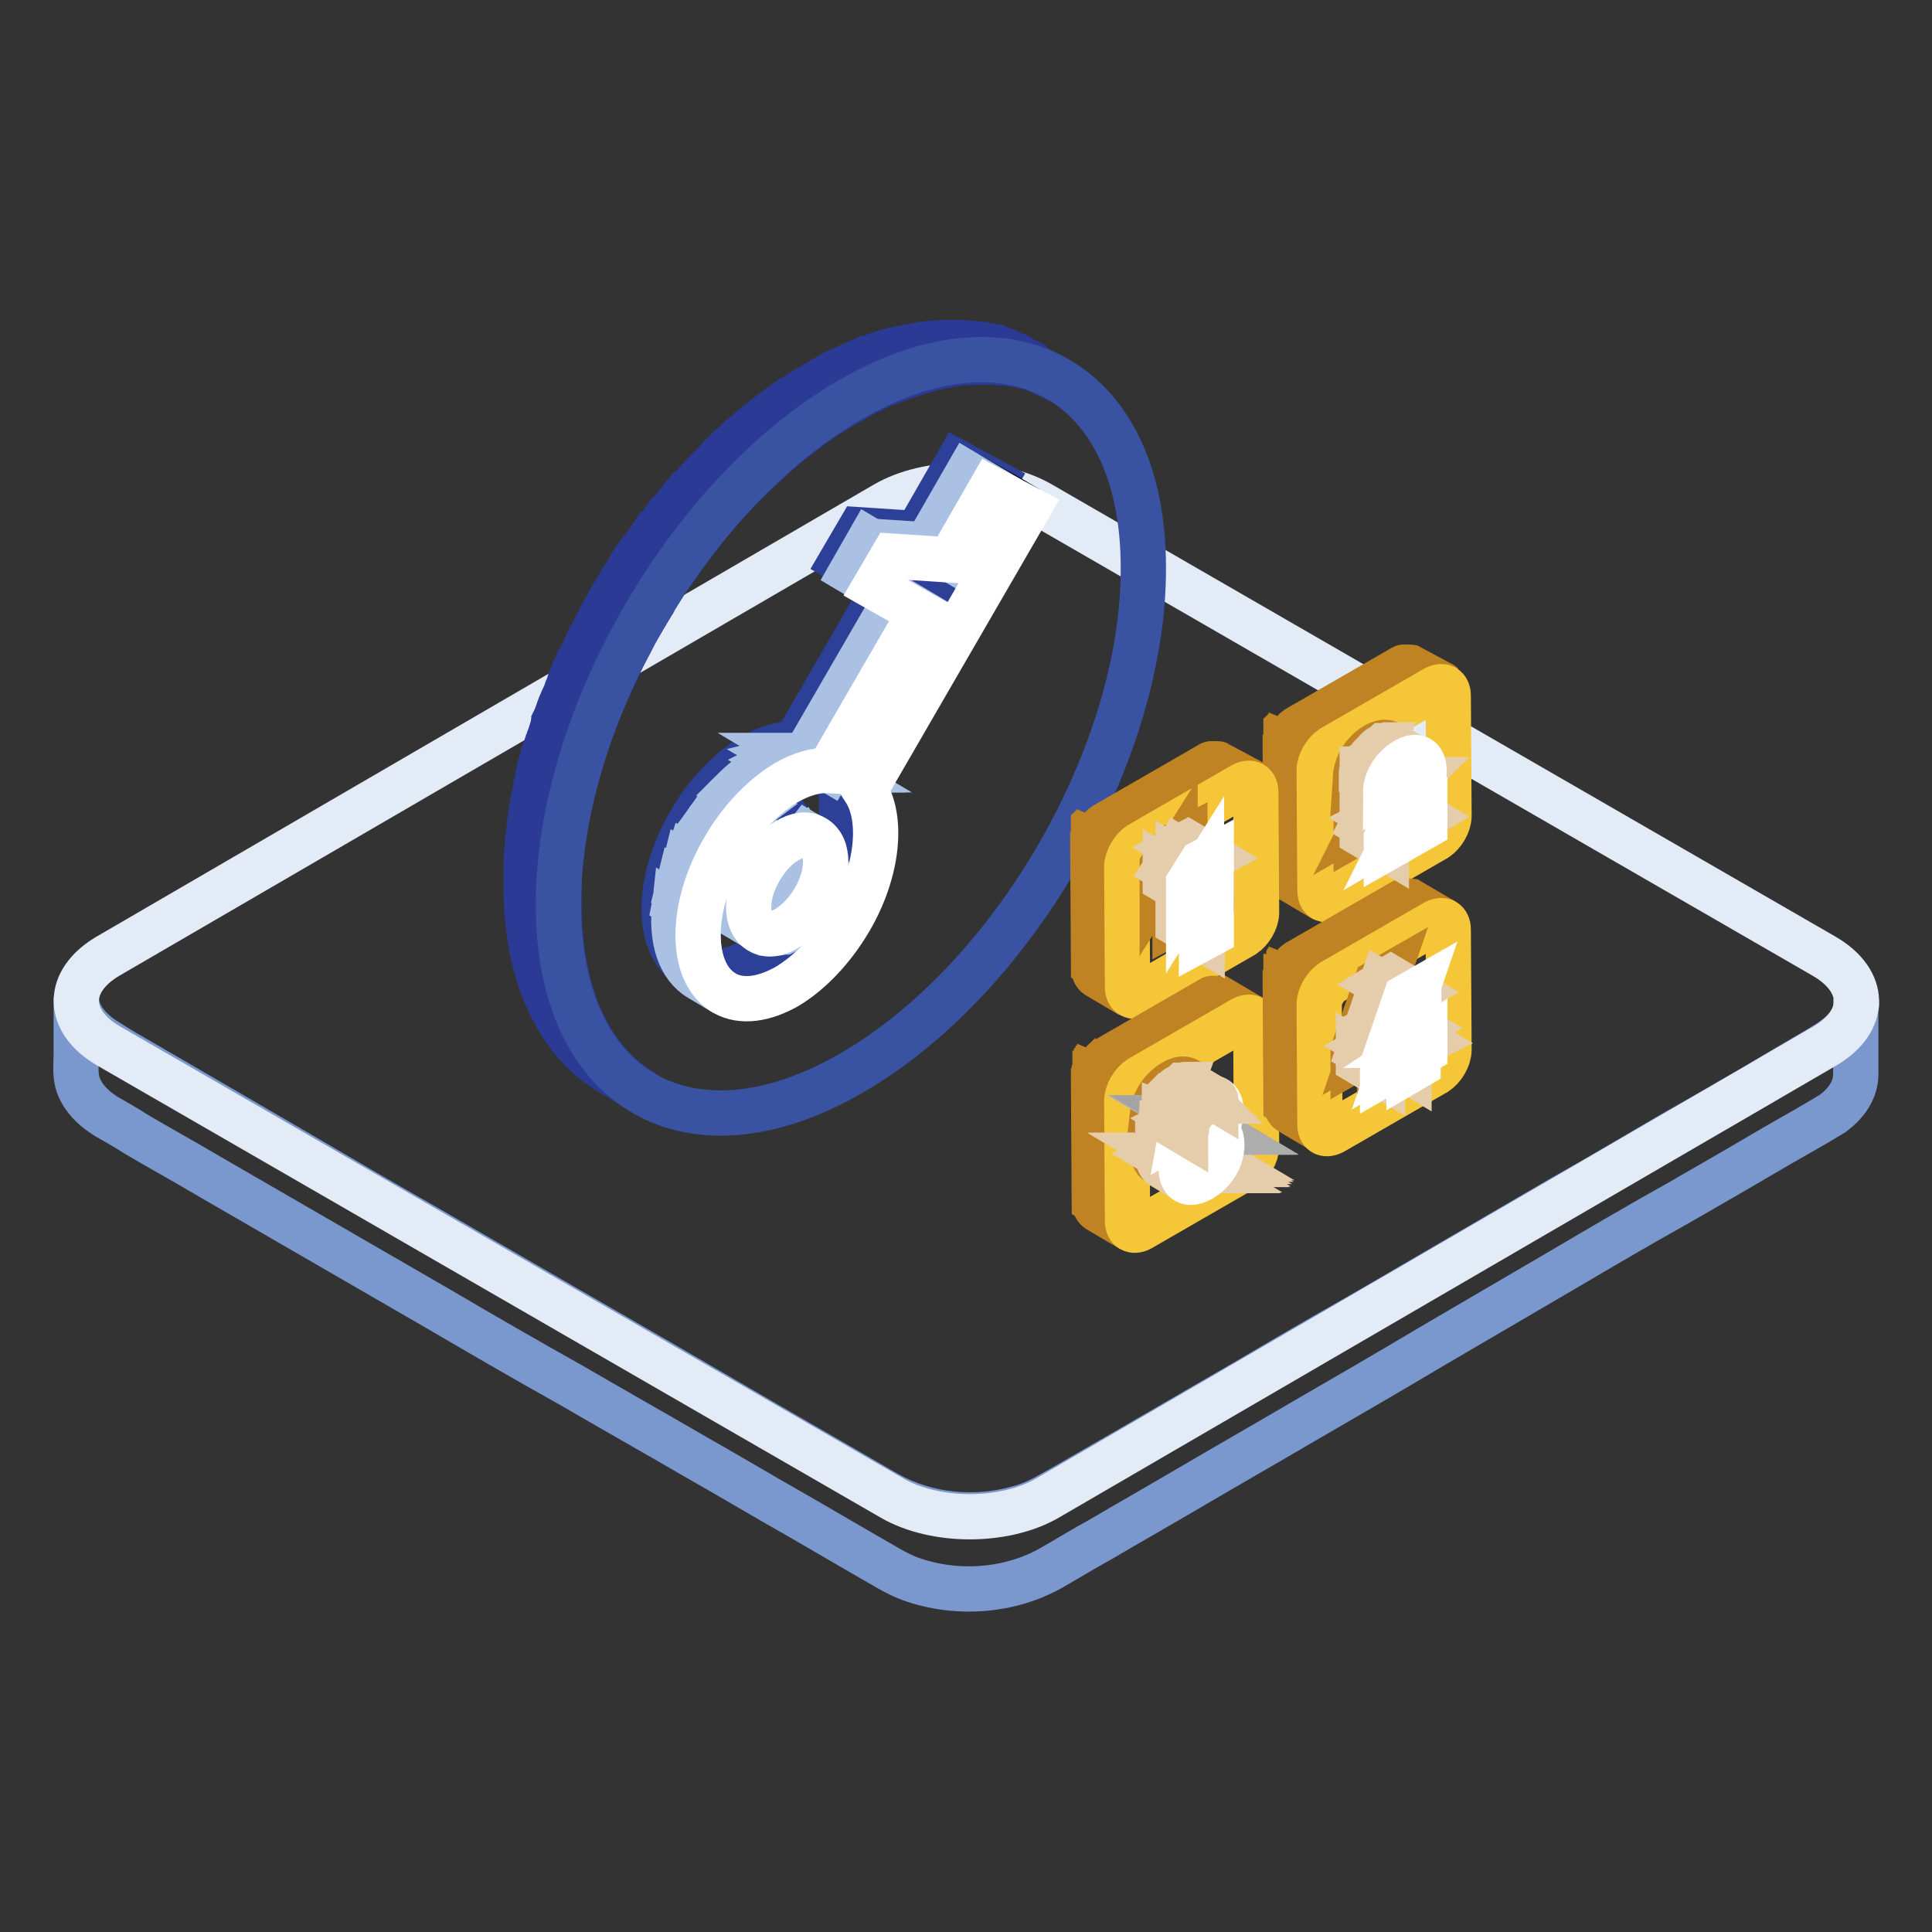 <?xml version="1.0" encoding="utf-8"?>
<!-- Svg Vector Icons : http://www.onlinewebfonts.com/icon -->
<!DOCTYPE svg PUBLIC "-//W3C//DTD SVG 1.1//EN" "http://www.w3.org/Graphics/SVG/1.1/DTD/svg11.dtd">
<svg version="1.1" xmlns="http://www.w3.org/2000/svg" xmlns:xlink="http://www.w3.org/1999/xlink" x="0px" y="0px" viewBox="0 0 256 256" enable-background="new 0 0 256 256" xml:space="preserve">
<rect x="0" y="0" width="256" height="256" fill="#333333" stroke="none"/>
<g> <path stroke-width="6" fill-opacity="0" stroke="#7a98ce"  d="M246,133.1c-0.3,3.3-3.4,4.9-5.9,6.4c-2.4,1.4-4.8,2.8-7.1,4.2c-3.8,2.2-7.6,4.4-11.5,6.6 c-4.8,2.8-9.5,5.6-14.3,8.3c-5.3,3.1-10.5,6.1-15.8,9.2c-5.3,3.1-10.6,6.2-15.9,9.2c-4.9,2.8-9.7,5.7-14.6,8.5 c-4,2.3-7.9,4.6-11.9,6.9c-2.6,1.5-5.2,3-7.8,4.5c-2,1.1-3.8,2.3-6.1,2.9c-5.8,1.7-12.3,1.1-17.6-1.9c-1.9-1.1-3.8-2.2-5.7-3.3 c-3.5-2-6.9-4-10.4-6c-4.5-2.6-9.1-5.3-13.6-7.9c-5.2-3-10.4-6-15.6-9c-5.4-3.1-10.7-6.2-16.1-9.3c-5.1-2.9-10.1-5.8-15.2-8.8 l-12.9-7.5c-3.1-1.8-6.2-3.6-9.3-5.4c-1.4-0.8-2.8-1.6-4.2-2.5c-2.2-1.3-4.4-3.3-4.4-6.1c0,2.5,0,5,0,7.6c0,0.9-0.1,1.8,0,2.8 c0.2,2.4,2.1,4.3,4.1,5.5c1.2,0.7,2.5,1.4,3.7,2.2c3.2,1.9,6.5,3.7,9.7,5.6c4.7,2.7,9.3,5.4,14,8.1c5.5,3.2,11.1,6.4,16.6,9.6 c5.8,3.4,11.5,6.7,17.4,10c5.5,3.2,11,6.3,16.5,9.5c4.6,2.6,9.1,5.3,13.7,7.9c3.1,1.8,6.2,3.6,9.3,5.4c1.8,1,3.6,2.2,5.5,2.9 c6.1,2.2,13.2,1.7,18.8-1.5c2.1-1.2,4.2-2.5,6.4-3.7c3.9-2.3,7.8-4.5,11.7-6.8c5.1-3,10.2-5.9,15.3-8.9c5.7-3.3,11.4-6.6,17.1-10 l17.1-10c5.1-3,10.2-6,15.4-8.9c4-2.3,8-4.6,11.9-6.9c2.2-1.3,4.4-2.5,6.6-3.8c0.7-0.4,1.3-0.8,2-1.2c1.7-1.3,3-3,3-5.2 c0-1.1,0-2.2,0-3.3c0-2.2,0-4.4,0-6.6C246,132.8,246,133,246,133.1C246,133.2,246,133.1,246,133.1L246,133.1z"/> <path stroke-width="6" fill-opacity="0" stroke="#e3ebf7"  d="M241.7,126.7c5.7,3.3,5.7,8.6,0.1,11.9l-103,59.9c-5.7,3.3-14.9,3.3-20.6,0L14.4,138.6 c-5.7-3.3-5.7-8.6-0.1-11.9l103-59.9c5.7-3.3,14.9-3.3,20.6,0L241.7,126.7z"/> <path stroke-width="6" fill-opacity="0" stroke="#2b3b95"  d="M74,117.2c0-0.5,0.1-1,0.1-1.5c0-0.3,0-0.5,0.1-0.8c0-0.5,0.1-1,0.1-1.5l0.1-0.7c0-0.4,0.1-0.7,0.1-1 c0.1-0.5,0.1-1,0.2-1.6c0.1-0.4,0.1-0.7,0.2-1c0.1-0.5,0.2-1,0.3-1.5c0.1-0.4,0.2-0.8,0.3-1.2c0.1-0.3,0.1-0.7,0.2-1 c0.1-0.4,0.2-0.9,0.3-1.3l0.3-1l0.4-1.6c0.1-0.2,0.1-0.4,0.2-0.6c0.2-0.7,0.4-1.5,0.7-2.2c0-0.1,0.1-0.2,0.1-0.4 c0.2-0.6,0.4-1.2,0.7-1.8c0.1-0.2,0.2-0.4,0.3-0.7c0.2-0.5,0.4-1.1,0.6-1.6c0.1-0.2,0.1-0.4,0.2-0.5c0.3-0.7,0.6-1.4,0.9-2.1 c0.1-0.1,0.1-0.3,0.2-0.4c0.3-0.6,0.5-1.2,0.8-1.8c0.1-0.2,0.2-0.4,0.3-0.6c0.3-0.7,0.6-1.3,0.9-1.9l0.1-0.2l1.1-2.1 c0.1-0.2,0.2-0.4,0.3-0.6l0.9-1.6c0.1-0.1,0.2-0.3,0.3-0.5c0.4-0.7,0.8-1.3,1.2-2c0.1-0.1,0.2-0.3,0.2-0.4c0.3-0.5,0.7-1.1,1-1.6 c0.1-0.2,0.3-0.4,0.4-0.7l1-1.4c0.1-0.2,0.2-0.4,0.4-0.5l1.3-1.9c0,0,0-0.1,0.1-0.1c0.5-0.6,1-1.3,1.4-1.9c0.2-0.3,0.5-0.6,0.7-0.9 c0.3-0.4,0.6-0.7,0.9-1.1c0.2-0.3,0.5-0.6,0.7-0.9c0.3-0.3,0.6-0.7,0.9-1c0.6-0.7,1.2-1.3,1.8-2c0,0,0.1-0.1,0.1-0.1 c0.7-0.7,1.3-1.4,2-2c0.4-0.4,0.9-0.8,1.3-1.3c0.1-0.1,0.2-0.2,0.4-0.3c0.6-0.5,1.1-1,1.7-1.6c0.1-0.1,0.3-0.3,0.5-0.4 c0.4-0.4,0.8-0.7,1.3-1.1c0.2-0.2,0.4-0.4,0.7-0.5c0.4-0.3,0.7-0.6,1.1-0.9c0.2-0.2,0.4-0.4,0.7-0.5c0.4-0.3,0.7-0.6,1.1-0.8 c0.2-0.1,0.4-0.3,0.7-0.5c0.4-0.3,0.8-0.6,1.3-0.8c0.2-0.1,0.4-0.3,0.6-0.4c0.6-0.4,1.2-0.8,1.9-1.1c0.4-0.2,0.8-0.5,1.2-0.7 l0.4-0.2c0.3-0.2,0.6-0.3,0.9-0.5c0.1-0.1,0.2-0.1,0.3-0.1c0.4-0.2,0.8-0.4,1.2-0.6c0.1,0,0.1-0.1,0.2-0.1c0.3-0.1,0.7-0.3,1-0.4 c0.1-0.1,0.3-0.1,0.4-0.1c0.2-0.1,0.5-0.2,0.7-0.3c0.1-0.1,0.3-0.1,0.4-0.1c0.3-0.1,0.5-0.2,0.8-0.3c0.1,0,0.2-0.1,0.3-0.1 c0.4-0.1,0.7-0.2,1-0.3c0.1,0,0.1,0,0.2-0.1c0.3-0.1,0.6-0.2,0.8-0.2c0.1,0,0.1,0,0.2-0.1c0.5-0.1,1-0.3,1.6-0.4c0,0,0.1,0,0.1,0 c0.5-0.1,1.1-0.2,1.6-0.3h0c0.4-0.1,0.9-0.1,1.3-0.2c0.1,0,0.2,0,0.3,0l1.3-0.1h0.2c0.3,0,0.7,0,1,0h0.2c0.4,0,0.7,0,1.1,0 c0.1,0,0.2,0,0.3,0c0.3,0,0.6,0.1,0.9,0.1c0.1,0,0.1,0,0.2,0c0.3,0,0.7,0.1,1,0.1c0.1,0,0.2,0,0.2,0c0.3,0.1,0.5,0.1,0.8,0.1 c0.1,0,0.2,0,0.3,0.1c0.3,0.1,0.6,0.1,1,0.2c0,0,0.1,0,0.1,0c0.3,0.1,0.6,0.2,0.8,0.3l0.3,0.1c0.2,0.1,0.5,0.2,0.7,0.3 c0.1,0,0.1,0,0.2,0.1c0.3,0.1,0.6,0.3,0.9,0.4c0.1,0,0.2,0.1,0.2,0.1c0.2,0.1,0.4,0.2,0.7,0.4c0.1,0.1,0.2,0.1,0.4,0.2l-4.4-2.6 c-0.1,0-0.1-0.1-0.2-0.1c-0.1,0-0.1-0.1-0.1-0.1c-0.2-0.1-0.4-0.2-0.7-0.4c-0.1,0-0.2-0.1-0.2-0.1c-0.3-0.1-0.6-0.3-0.9-0.4 c0,0,0,0,0,0c0,0-0.1,0-0.1-0.1c-0.2-0.1-0.5-0.2-0.7-0.3l-0.3-0.1c-0.3-0.1-0.6-0.2-0.8-0.3c0,0,0,0-0.1,0c-0.3-0.1-0.6-0.2-1-0.2 c-0.1,0-0.2,0-0.3-0.1c-0.3-0.1-0.5-0.1-0.8-0.1c-0.1,0-0.1,0-0.1,0h-0.1c-0.3-0.1-0.7-0.1-1-0.1c-0.1,0-0.1,0-0.2,0 c-0.3,0-0.6-0.1-0.9-0.1h-0.2c-0.4,0-0.7,0-1.1,0h-0.2c-0.3,0-0.7,0-1,0h-0.2l-1.3,0.1c-0.1,0-0.2,0-0.3,0 c-0.4,0.1-0.9,0.1-1.3,0.2h0c-0.5,0.1-1,0.2-1.6,0.3c0,0-0.1,0-0.1,0c-0.5,0.1-1,0.2-1.6,0.4c0,0-0.1,0-0.1,0s-0.1,0-0.1,0 c-0.3,0.1-0.6,0.1-0.9,0.2c-0.1,0-0.1,0-0.2,0.1c-0.4,0.1-0.7,0.2-1,0.3c-0.1,0-0.2,0.1-0.3,0.1c-0.3,0.1-0.5,0.2-0.8,0.3 c-0.1,0.1-0.3,0.1-0.4,0.1c-0.2,0.1-0.5,0.2-0.7,0.3c-0.1,0-0.1,0.1-0.2,0.1c-0.1,0-0.1,0.1-0.2,0.1c-0.3,0.1-0.7,0.3-1,0.4 c-0.1,0-0.1,0.1-0.2,0.1c-0.4,0.2-0.8,0.4-1.2,0.6c-0.1,0.1-0.2,0.1-0.3,0.1c-0.3,0.1-0.6,0.3-0.9,0.5l-0.4,0.2 c-0.4,0.2-0.8,0.4-1.2,0.7c-0.6,0.4-1.3,0.7-1.9,1.1c-0.2,0.1-0.4,0.3-0.6,0.4c-0.4,0.3-0.8,0.5-1.3,0.8c-0.2,0.1-0.4,0.3-0.7,0.5 c-0.4,0.3-0.8,0.5-1.1,0.8c-0.2,0.2-0.5,0.4-0.7,0.5c-0.4,0.3-0.8,0.6-1.1,0.9c-0.2,0.2-0.4,0.3-0.7,0.5c-0.4,0.4-0.9,0.7-1.3,1.1 c-0.1,0.1-0.3,0.3-0.5,0.4c-0.6,0.5-1.1,1-1.7,1.6c-0.1,0.1-0.2,0.2-0.4,0.3c-0.4,0.4-0.7,0.7-1.1,1.1c-0.1,0.1-0.1,0.1-0.1,0.2 c-0.7,0.7-1.3,1.3-2,2c0,0-0.1,0.1-0.1,0.1c-0.6,0.7-1.2,1.3-1.8,2L91.2,65c-0.2,0.3-0.4,0.5-0.7,0.8c-0.2,0.3-0.5,0.6-0.7,0.9 c-0.3,0.4-0.6,0.7-0.9,1.1c-0.2,0.3-0.5,0.6-0.7,0.9c0,0.1-0.1,0.1-0.1,0.1c-0.4,0.6-0.9,1.2-1.3,1.7c0,0,0,0.1-0.1,0.1 c-0.4,0.6-0.8,1.1-1.2,1.7c-0.1,0.1-0.1,0.1-0.1,0.2L84.9,73l-1,1.4c-0.1,0.2-0.3,0.4-0.4,0.7c-0.1,0.2-0.2,0.3-0.3,0.5 c-0.2,0.4-0.4,0.7-0.7,1.1c-0.1,0.1-0.2,0.3-0.2,0.4l-1.1,1.8c0,0.1-0.1,0.1-0.1,0.2c-0.1,0.1-0.2,0.3-0.3,0.5l-0.9,1.6 c-0.1,0.2-0.2,0.4-0.3,0.6c-0.1,0.1-0.1,0.2-0.2,0.4c-0.3,0.6-0.6,1.1-0.9,1.7l-0.1,0.2l-0.7,1.4c-0.1,0.1-0.1,0.3-0.2,0.5 c-0.1,0.2-0.2,0.4-0.3,0.6c-0.3,0.6-0.5,1.2-0.8,1.8c-0.1,0.1-0.1,0.3-0.2,0.4c0,0.1,0,0.1-0.1,0.1c-0.3,0.7-0.6,1.3-0.8,2 c-0.1,0.2-0.1,0.4-0.2,0.5c-0.1,0.3-0.2,0.6-0.4,1c-0.1,0.2-0.2,0.4-0.3,0.7c-0.1,0.2-0.2,0.4-0.3,0.7c-0.2,0.6-0.4,1.2-0.7,1.8 c0,0.1-0.1,0.2-0.1,0.4c0,0,0,0.1,0,0.1c-0.2,0.7-0.4,1.4-0.7,2.1c-0.1,0.2-0.1,0.4-0.2,0.6c-0.1,0.4-0.2,0.8-0.4,1.2 c0,0.1-0.1,0.3-0.1,0.4l-0.3,1c-0.1,0.4-0.2,0.9-0.3,1.3c-0.1,0.3-0.1,0.7-0.2,1c-0.1,0.2-0.1,0.5-0.1,0.7c0,0.2-0.1,0.3-0.1,0.5 c-0.1,0.5-0.2,1-0.3,1.5c-0.1,0.4-0.1,0.7-0.2,1c-0.1,0.5-0.1,1-0.2,1.6c0,0.2-0.1,0.5-0.1,0.7c0,0.1,0,0.2,0,0.3l-0.1,0.7 c-0.1,0.5-0.1,1-0.1,1.5c0,0.3,0,0.5-0.1,0.8c0,0.5-0.1,1-0.1,1.5c0,0.2,0,0.4,0,0.7c0,0.7,0,1.4,0,2.1c0,9.2,2.5,16.3,6.6,21 c1.4,1.6,3,2.9,4.7,3.9l4.4,2.6c-7-4-11.3-12.7-11.3-24.9c0-0.7,0-1.4,0-2.1C74,117.6,74,117.4,74,117.2L74,117.2z"/> <path stroke-width="6" fill-opacity="0" stroke="#3952a2"  d="M112.6,53c21.4-12.4,38.9-2.5,38.9,22.2c0.1,24.6-17.2,54.6-38.7,67C91.5,154.5,74,144.6,74,120 C73.9,95.4,91.2,65.4,112.6,53z"/> <path stroke-width="6" fill-opacity="0" stroke="#2c4098"  d="M131.7,63.9l-21.6,37.3c2.4,3.7,1.8,10.7-2,17.2c-2.3,3.9-5.3,7-8.3,8.8c-3,1.7-6,2.2-8.3,0.9 c-4.6-2.6-4.7-11.2-0.1-19.1c2.3-4,5.3-7,8.3-8.8c1.9-1.1,3.9-1.7,5.6-1.6l12.1-20.9l-5.9-3.4l2.4-4.1l7.6,0.5l5.4-9.4L131.7,63.9 L131.7,63.9z M103.4,115.7c2-3.4,2-7.1,0-8.2c-1-0.6-2.3-0.4-3.6,0.4c-1.3,0.7-2.6,2.1-3.6,3.8c-2,3.4-2,7.1,0,8.2 c1,0.6,2.3,0.4,3.6-0.4C101.1,118.7,102.4,117.4,103.4,115.7"/> <path stroke-width="6" fill-opacity="0" stroke="#aac1e4"  d="M109.4,114.4V114v-0.2c0-0.1,0-0.3-0.1-0.5v-0.1c0-0.2-0.1-0.4-0.1-0.5c0-0.1,0-0.1-0.1-0.1 c0-0.1-0.1-0.2-0.1-0.4c0-0.1-0.1-0.1-0.1-0.1l-0.2-0.3c0-0.1-0.1-0.1-0.1-0.1c-0.1-0.1-0.1-0.2-0.2-0.2l-0.1-0.1 c-0.1-0.1-0.2-0.2-0.4-0.3l-3.2-1.9c0.1,0.1,0.3,0.2,0.4,0.3l0.1,0.1c0.1,0.1,0.1,0.1,0.2,0.2c0,0.1,0.1,0.1,0.1,0.1l0.2,0.3 c0,0.1,0.1,0.1,0.1,0.1c0.1,0.1,0.1,0.2,0.1,0.4c0,0.1,0,0.1,0.1,0.1c0.1,0.2,0.1,0.4,0.1,0.5v0.1c0,0.1,0.1,0.3,0.1,0.5v0.9 c0,0.1,0,0.3,0,0.4c0,0.1,0,0.1,0,0.2c0,0.1-0.1,0.3-0.1,0.5c0,0.1,0,0.1,0,0.2c0,0.1,0,0.1-0.1,0.2l-0.1,0.4c0,0.1,0,0.1-0.1,0.2 c0,0.1-0.1,0.3-0.1,0.4c0,0.1,0,0.1-0.1,0.2c-0.1,0.2-0.1,0.3-0.2,0.5c0,0,0,0.1,0,0.1c-0.1,0.2-0.2,0.4-0.3,0.6 c0,0.1-0.1,0.1-0.1,0.1c-0.1,0.2-0.2,0.4-0.3,0.6c-0.1,0.2-0.2,0.4-0.4,0.6c0,0.1-0.1,0.1-0.1,0.1c-0.1,0.1-0.2,0.3-0.3,0.4 c0,0.1-0.1,0.1-0.1,0.2c-0.1,0.1-0.1,0.2-0.2,0.3c-0.1,0.1-0.1,0.1-0.2,0.2l-0.2,0.2c-0.1,0.1-0.2,0.2-0.3,0.4l-0.2,0.2l-0.2,0.2 c-0.1,0.1-0.2,0.1-0.3,0.2c-0.1,0.1-0.1,0.1-0.2,0.1c-0.1,0.1-0.2,0.1-0.3,0.2c-0.1,0-0.1,0.1-0.1,0.1c-0.1,0.1-0.3,0.2-0.4,0.3 c-0.2,0.1-0.4,0.2-0.6,0.3c-0.1,0-0.1,0.1-0.2,0.1c-0.1,0.1-0.2,0.1-0.4,0.1c-0.1,0-0.1,0-0.2,0.1c-0.1,0-0.1,0-0.2,0 c-0.1,0-0.2,0-0.2,0c-0.1,0-0.1,0-0.1,0h-0.4c-0.1,0-0.3,0-0.4,0h0c-0.1,0-0.2-0.1-0.3-0.1c0,0-0.1,0-0.1,0c-0.1,0-0.2-0.1-0.4-0.1 l3.2,1.9c0.1,0.1,0.2,0.1,0.3,0.1c0,0,0.1,0,0.1,0s0.1,0,0.1,0c0,0,0.1,0,0.1,0c0.1,0,0.1,0,0.2,0.1h0c0.1,0,0.2,0,0.3,0h0.5 c0.1,0,0.1,0,0.1,0h0.1c0.1,0,0.1,0,0.2,0c0.1,0,0.1,0,0.2,0h0.1c0,0,0.1,0,0.1,0c0.1,0,0.2-0.1,0.4-0.1c0,0,0.1,0,0.1,0 c0,0,0.1,0,0.1,0c0.2-0.1,0.4-0.2,0.6-0.3c0.1-0.1,0.3-0.2,0.4-0.3c0.1,0,0.1-0.1,0.1-0.1c0.1-0.1,0.2-0.1,0.3-0.2 c0.1-0.1,0.1-0.1,0.2-0.1c0.1-0.1,0.2-0.1,0.3-0.2l0.2-0.2l0.1-0.1l0.1-0.1c0.1-0.1,0.2-0.2,0.3-0.4l0.1-0.1l0.1-0.1 c0.1-0.1,0.1-0.1,0.2-0.2c0.1-0.1,0.1-0.1,0.2-0.2c0,0,0.1-0.1,0.1-0.1c0-0.1,0.1-0.1,0.1-0.2c0-0.1,0.1-0.1,0.1-0.2 c0.1-0.1,0.1-0.1,0.1-0.2c0-0.1,0.1-0.1,0.1-0.1c0,0,0-0.1,0.1-0.1c0.1-0.1,0.2-0.3,0.3-0.4c0,0,0,0,0-0.1c0.1-0.1,0.1-0.2,0.2-0.4 l0.1-0.2c0-0.1,0.1-0.1,0.1-0.1c0,0,0-0.1,0.1-0.1c0.1-0.1,0.1-0.3,0.2-0.4v0c0,0,0-0.1,0-0.1c0.1-0.1,0.1-0.2,0.1-0.4 c0-0.1,0-0.1,0.1-0.1c0-0.1,0-0.1,0.1-0.2c0-0.1,0-0.1,0.1-0.1l0.1-0.3c0-0.1,0-0.1,0.1-0.2c0,0,0-0.1,0-0.1c0-0.1,0.1-0.2,0.1-0.3 c0-0.1,0-0.1,0.1-0.2v0c0-0.1,0-0.1,0-0.1c0-0.1,0.1-0.3,0.1-0.5v-0.1v-0.1c0-0.1,0-0.3,0-0.4C109.4,114.6,109.4,114.5,109.4,114.4 z M109.9,102l-3.2-1.9l12.1-20.9l3.2,1.9L109.9,102z"/> <path stroke-width="6" fill-opacity="0" stroke="#040000"  d="M131.4,64.7l-3.2-1.9l4.8,2.7l3.2,1.9L131.4,64.7z"/> <path stroke-width="6" fill-opacity="0" stroke="#aac1e4"  d="M126,74.1l-3.2-1.9l5.4-9.4l3.2,1.9L126,74.1z"/> <path stroke-width="6" fill-opacity="0" stroke="#aac1e4"  d="M96,131.6l-3.2-1.9c-2.8-1.6-3.9-5.3-3.4-9.8l3.2,1.9C92.1,126.2,93.2,130,96,131.6 M92.6,121.7l-3.2-1.9 c0.1-0.5,0.1-1.1,0.3-1.6l3.2,1.9C92.8,120.6,92.7,121.2,92.6,121.7 M92.9,120.1l-3.2-1.9c0.1-0.4,0.2-0.9,0.3-1.3l3.2,1.9 C93.1,119.2,93,119.6,92.9,120.1 M93.3,118.7l-3.2-1.9c0.1-0.4,0.2-0.8,0.4-1.2l3.2,1.9C93.5,117.9,93.4,118.3,93.3,118.7"/> <path stroke-width="6" fill-opacity="0" stroke="#aac1e4"  d="M93.6,117.5l-3.2-1.9c0.1-0.4,0.3-0.7,0.4-1.1l3.2,1.9C93.9,116.8,93.7,117.1,93.6,117.5 M94,116.4 l-3.2-1.9c0.1-0.4,0.3-0.7,0.4-1l3.2,1.9C94.3,115.7,94.2,116,94,116.4 M94.5,115.4l-3.2-1.9c0.1-0.3,0.3-0.7,0.5-1l3.2,1.9 C94.8,114.7,94.6,115,94.5,115.4 M94.9,114.3l-3.2-1.9c0.1-0.3,0.3-0.7,0.5-1l3.2,1.9C95.3,113.6,95.1,114,94.9,114.3"/> <path stroke-width="6" fill-opacity="0" stroke="#aac1e4"  d="M95.4,113.3l-3.2-1.9c0.1-0.3,0.3-0.6,0.5-0.9c0,0,0-0.1,0.1-0.1l3.2,1.9c0,0,0,0.1-0.1,0.1 C95.8,112.7,95.6,113,95.4,113.3 M96,112.3l-3.2-1.9c0.2-0.4,0.4-0.7,0.6-1l3.2,1.9C96.4,111.6,96.2,111.9,96,112.3"/> <path stroke-width="6" fill-opacity="0" stroke="#aac1e4"  d="M96.6,111.3l-3.2-1.9c0.2-0.4,0.4-0.7,0.7-1l3.2,1.9C97.1,110.6,96.9,110.9,96.6,111.3"/> <path stroke-width="6" fill-opacity="0" stroke="#aac1e4"  d="M97.3,110.3l-3.2-1.9c0.3-0.4,0.5-0.7,0.8-1l3.2,1.9C97.8,109.5,97.6,109.9,97.3,110.3 M98.1,109.2 l-3.2-1.9c0.3-0.4,0.6-0.8,0.9-1.1l3.2,1.9C98.7,108.4,98.4,108.8,98.1,109.2 M99,108.1l-3.2-1.9c0.4-0.5,0.8-0.9,1.3-1.3l3.2,1.9 C99.9,107.1,99.5,107.6,99,108.1"/> <path stroke-width="6" fill-opacity="0" stroke="#aac1e4"  d="M100.3,106.7l-3.2-1.9c1.3-1.3,2.6-2.3,3.9-3.1c0.5-0.3,1.1-0.6,1.6-0.8l3.2,1.9c-0.5,0.2-1.1,0.5-1.6,0.8 C102.9,104.4,101.6,105.4,100.3,106.7 M105.9,102.8l-3.2-1.9c0.4-0.2,0.9-0.4,1.4-0.5l3.2,1.9C106.8,102.5,106.4,102.6,105.9,102.8 "/> <path stroke-width="6" fill-opacity="0" stroke="#aac1e4"  d="M107.3,102.3l-3.2-1.9c0.4-0.1,0.7-0.2,1-0.2l3.2,1.9C108,102.2,107.6,102.2,107.3,102.3 M108.3,102.1 l-3.2-1.9c0.3-0.1,0.6-0.1,0.9-0.1l3.2,1.9C108.9,102,108.6,102.1,108.3,102.1"/> <path stroke-width="6" fill-opacity="0" stroke="#aac1e4"  d="M109.2,102l-3.2-1.9h0.7l3.2,1.9H109.2"/> <path stroke-width="6" fill-opacity="0" stroke="#aac1e4"  d="M118.4,73.6l-3.2-1.9l7.6,0.5l3.2,1.9L118.4,73.6z"/> <path stroke-width="6" fill-opacity="0" stroke="#aac1e4"  d="M116,77.7l-3.2-1.9l2.4-4.2l3.2,1.9L116,77.7z"/> <path stroke-width="6" fill-opacity="0" stroke="#ffffff"  d="M136.2,67.4l-21.6,37.3c2.4,3.7,1.8,10.7-2,17.2c-2.3,3.9-5.3,7-8.3,8.8c-3,1.7-6,2.2-8.3,0.9 c-4.6-2.6-4.7-11.2-0.1-19.1c2.3-4,5.3-7,8.3-8.8c1.9-1.1,3.9-1.7,5.6-1.6l12.1-20.9l-6-3.4l2.4-4.1l7.6,0.5l5.4-9.4L136.2,67.4z  M107.9,119.2c2-3.4,2-7.1,0-8.2c-1-0.6-2.3-0.4-3.6,0.4c-1.3,0.7-2.6,2.1-3.6,3.8c-2,3.4-2,7.1,0,8.2c1,0.6,2.3,0.4,3.6-0.4 C105.6,122.2,106.9,120.9,107.9,119.2"/> <path stroke-width="6" fill-opacity="0" stroke="#c08323"  d="M174.8,118l-4.4-2.6c0,0.3,0.1,0.5,0.1,0.7c0.1,0.2,0.2,0.3,0.4,0.4l4.4,2.6C175,119,174.8,118.6,174.8,118 z M187,88.5C187,88.5,186.9,88.5,187,88.5c-0.1-0.1-0.1-0.1-0.2-0.1h-0.1h-0.2h0h-0.1c-0.1,0-0.1,0-0.1,0c0,0,0,0-0.1,0 c0,0,0,0-0.1,0c0,0-0.1,0-0.1,0c-0.1,0-0.1,0.1-0.2,0.1l-13.7,7.9c-0.1,0.1-0.2,0.1-0.3,0.2l-0.1,0.1c-0.1,0-0.1,0.1-0.1,0.1 l-0.1,0.1l-0.1,0.1l-0.1,0.1c-0.1,0.1-0.1,0.1-0.1,0.2c0,0,0,0.1-0.1,0.1l0,0c0,0,0,0,0,0.1c0,0.1-0.1,0.1-0.1,0.1 c0,0.1-0.1,0.1-0.1,0.1v0c0,0,0,0.1-0.1,0.1c0,0.1-0.1,0.1-0.1,0.1c0,0.1,0,0.1-0.1,0.1c0,0.1,0,0.1-0.1,0.1c0,0.1,0,0.1-0.1,0.1 c0,0,0,0.1,0,0.1v0c0,0,0,0,0,0.1c0,0.1,0,0.1-0.1,0.2c0,0,0,0.1,0,0.1v0.1c0,0.1,0,0.2,0,0.3l0.1,15.9l4.4,2.6l-0.1-15.9 c0-0.1,0-0.3,0-0.4v-0.1c0-0.1,0.1-0.2,0.1-0.4v0c0-0.1,0.1-0.3,0.1-0.4c0.1-0.1,0.1-0.3,0.2-0.4c0.1-0.1,0.1-0.2,0.2-0.4l0,0 c0.1-0.1,0.1-0.2,0.2-0.3l0.1-0.1l0.2-0.2l0.1-0.1c0.1-0.1,0.2-0.1,0.3-0.2l13.7-7.9c0.1-0.1,0.2-0.1,0.3-0.1c0,0,0,0,0.1,0 c0.1,0,0.2-0.1,0.3-0.1h0.3c0.1,0,0.2,0.1,0.2,0.1L187,88.5z"/> <path stroke-width="6" fill-opacity="0" stroke="#f5c738"  d="M190.2,91.2c1-0.5,1.7-0.1,1.7,1l0.1,15.9c0,1.1-0.8,2.4-1.7,3l-13.7,7.9c-1,0.5-1.7,0.1-1.7-1l-0.1-15.9 c0-1.1,0.8-2.4,1.7-3L190.2,91.2z"/> <path stroke-width="6" fill-opacity="0" stroke="#c08323"  d="M149.3,130.8l-4.4-2.6c0,0.5,0.2,0.9,0.5,1.1l4.4,2.6C149.5,131.7,149.3,131.4,149.3,130.8z M161.5,101.3 C161.5,101.3,161.5,101.3,161.5,101.3c-0.1-0.1-0.1-0.1-0.2-0.1h-0.1h-0.2h0h-0.1c-0.1,0-0.1,0-0.1,0c0,0,0,0-0.1,0c0,0,0,0-0.1,0 c0,0-0.1,0-0.1,0c-0.1,0-0.2,0.1-0.2,0.1l-13.7,7.9c-0.1,0.1-0.2,0.1-0.3,0.2l-0.1,0.1c-0.1,0-0.1,0.1-0.1,0.1l-0.1,0.1l-0.1,0.1 l-0.1,0.1c-0.1,0.1-0.1,0.1-0.1,0.2c0,0,0,0.1-0.1,0.1l0,0c0,0,0,0,0,0.1c0,0.1-0.1,0.1-0.1,0.1c0,0.1-0.1,0.1-0.1,0.1v0 c0,0,0,0.1-0.1,0.1c0,0.1-0.1,0.1-0.1,0.1c0,0.1,0,0.1-0.1,0.1c0,0.1,0,0.1-0.1,0.1c0,0.1,0,0.1-0.1,0.1c0,0,0,0.1,0,0.1v0 c0,0,0,0,0,0.1c0,0.1,0,0.1-0.1,0.2c0,0,0,0.1,0,0.1v0.1c0,0.1,0,0.2,0,0.3l0.1,15.9l4.4,2.6l-0.1-15.9c0-0.1,0-0.3,0-0.4v-0.1 c0-0.1,0.1-0.2,0.1-0.4v0c0-0.1,0.1-0.3,0.1-0.4c0.1-0.1,0.1-0.3,0.2-0.4c0.1-0.1,0.1-0.2,0.2-0.4l0,0c0.1-0.1,0.1-0.2,0.2-0.3 l0.1-0.1l0.2-0.2l0.1-0.1c0.1-0.1,0.2-0.1,0.3-0.2l13.7-7.9c0.1-0.1,0.2-0.1,0.3-0.1c0,0,0,0,0.1,0c0.1,0,0.2-0.1,0.3-0.1h0.3 c0.1,0,0.2,0.1,0.2,0.1L161.5,101.3z"/> <path stroke-width="6" fill-opacity="0" stroke="#f5c738"  d="M164.7,104c1-0.5,1.7-0.1,1.7,1l0.1,15.9c0,1.1-0.8,2.4-1.7,3l-13.7,7.9c-0.9,0.5-1.7,0.1-1.7-1l-0.1-15.9 c0-1.1,0.8-2.4,1.7-3L164.7,104z"/> <path stroke-width="6" fill-opacity="0" stroke="#c08323"  d="M166,134.9l-4.4-2.6c0,0-0.1,0-0.1,0c0,0-0.1,0-0.1,0h-0.1h-0.2h0h-0.1c-0.1,0-0.1,0-0.1,0c0,0,0,0-0.1,0 c0,0,0,0-0.1,0c0,0-0.1,0-0.1,0c-0.1,0-0.2,0.1-0.2,0.1l-13.7,7.9c-0.1,0.1-0.2,0.2-0.3,0.2l-0.1,0.1c-0.1,0-0.1,0.1-0.1,0.1 c0,0-0.1,0.1-0.1,0.1l-0.1,0.1l-0.1,0.1c-0.1,0.1-0.1,0.1-0.1,0.2c0,0,0,0.1-0.1,0.1l0,0c0,0,0,0,0,0.1c0,0.1-0.1,0.1-0.1,0.1 c0,0.1-0.1,0.1-0.1,0.1v0.1c0,0,0,0.1-0.1,0.1c0,0.1-0.1,0.1-0.1,0.1c0,0.1-0.1,0.1-0.1,0.2c0,0.1,0,0.1-0.1,0.1 c0,0.1,0,0.1-0.1,0.2c0,0,0,0.1,0,0.1v0c0,0,0,0,0,0.1c0,0.1,0,0.1-0.1,0.2c0,0,0,0.1,0,0.1v0.1c0,0.1,0,0.2,0,0.3l0.1,15.9l1.6,1 l-1.6-1c0,0.5,0.2,0.9,0.5,1.1l4.4,2.6c-0.3-0.2-0.5-0.6-0.5-1.1l-0.1-15.9c0-0.1,0-0.3,0-0.4v-0.1c0-0.1,0.1-0.2,0.1-0.4v0 c0-0.1,0.1-0.3,0.1-0.4c0.1-0.1,0.1-0.3,0.2-0.4v0c0.1-0.1,0.1-0.2,0.2-0.4l0,0c0.1-0.1,0.1-0.2,0.2-0.3l0.1-0.1l0.2-0.2l0.1-0.1 c0.1-0.1,0.2-0.1,0.3-0.2l13.7-7.9c0.1-0.1,0.2-0.1,0.3-0.1c0,0,0,0,0.1,0c0.1,0,0.2-0.1,0.3-0.1h0c0.1,0,0.2,0,0.3,0 C165.8,134.8,165.9,134.8,166,134.9L166,134.9z"/> <path stroke-width="6" fill-opacity="0" stroke="#f5c738"  d="M164.7,135c1-0.5,1.7-0.1,1.7,1l0.1,15.9c0,1.1-0.8,2.4-1.7,3l-13.7,7.9c-0.9,0.5-1.7,0.1-1.7-1l-0.1-15.9 c0-1.1,0.8-2.4,1.7-3L164.7,135z"/> <path stroke-width="6" fill-opacity="0" stroke="#c08323"  d="M187,119.5C187,119.5,186.9,119.5,187,119.5c-0.1-0.1-0.1-0.1-0.2-0.1h-0.1h-0.2h0h-0.1c-0.1,0-0.1,0-0.1,0 c0,0,0,0-0.1,0c0,0,0,0-0.1,0c0,0-0.1,0-0.1,0c-0.1,0-0.1,0.1-0.2,0.1l-13.7,7.9c-0.1,0.1-0.2,0.1-0.3,0.2l-0.1,0.1 c-0.1,0-0.1,0.1-0.1,0.1c0,0-0.1,0.1-0.1,0.1l-0.1,0.1l-0.1,0.1c-0.1,0.1-0.1,0.1-0.1,0.2c0,0,0,0.1-0.1,0.1l0,0c0,0,0,0,0,0.1 c0,0.1-0.1,0.1-0.1,0.1c0,0.1-0.1,0.1-0.1,0.1v0.1c0,0,0,0.1-0.1,0.1c0,0.1-0.1,0.1-0.1,0.2c0,0.1,0,0.1-0.1,0.1s0,0.1-0.1,0.1 c0,0.1,0,0.1-0.1,0.1c0,0,0,0.1,0,0.1v0c0,0,0,0,0,0.1c0,0.1,0,0.1-0.1,0.2c0,0,0,0.1,0,0.1v0.1c0,0.1,0,0.2,0,0.3l0.1,15.9l1.6,1 l-1.6-1c0,0.5,0.2,0.9,0.5,1.1l4.4,2.6c-0.3-0.2-0.5-0.6-0.5-1.1l-0.1-15.9c0-0.1,0-0.3,0-0.4v-0.1c0-0.1,0.1-0.2,0.1-0.4v0 c0-0.1,0.1-0.3,0.1-0.4s0.1-0.3,0.2-0.4v0c0.1-0.1,0.1-0.2,0.2-0.4l0,0c0.1-0.1,0.1-0.2,0.2-0.3l0.1-0.1l0.2-0.2l0.1-0.1 c0.1-0.1,0.2-0.1,0.3-0.2l13.7-7.9c0.1-0.1,0.2-0.1,0.3-0.1c0,0,0,0,0.1,0c0.1,0,0.2-0.1,0.3-0.1h0c0.1,0,0.2,0,0.3,0 c0.1,0,0.2,0.1,0.2,0.1L187,119.5L187,119.5z"/> <path stroke-width="6" fill-opacity="0" stroke="#f5c738"  d="M190.2,122.2c1-0.5,1.7-0.1,1.7,1l0.1,15.9c0,1.1-0.8,2.4-1.7,3l-13.7,7.9c-1,0.5-1.7,0.1-1.7-1l-0.1-15.9 c0-1.1,0.8-2.4,1.7-3L190.2,122.2z"/> <path stroke-width="6" fill-opacity="0" stroke="#c08323"  d="M157,111.3l0,10.1l-1.3,0.7l0-8.5l-1.7,2.7v-1.6l1.7-2.7L157,111.3z"/> <path stroke-width="6" fill-opacity="0" stroke="#e5ccaa"  d="M159.3,124.4l-3.2-1.9l0-8.5l3.2,1.9L159.3,124.4z M159.3,114.3l-3.2-1.9l1.3-0.7l3.2,1.9L159.3,114.3z"/> <path stroke-width="6" fill-opacity="0" stroke="#e5ccaa"  d="M157.6,117l-3.2-1.9l1.7-2.7l3.2,1.9L157.6,117z"/> <path stroke-width="6" fill-opacity="0" stroke="#e5ccaa"  d="M157.6,118.6l-3.2-1.9v-1.6l3.2,1.9V118.6z"/> <path stroke-width="6" fill-opacity="0" stroke="#ffffff"  d="M160.5,113.6l0,10.1l-1.3,0.7l0-8.5l-1.7,2.7V117l1.7-2.7L160.5,113.6z"/> <path stroke-width="6" fill-opacity="0" stroke="#c08323"  d="M182.2,98.8c1.5-0.9,2.5-0.4,2.5,1.4c0,0.9-0.3,1.6-0.8,2.7l-2.7,5.4l3.6-2.1v1.3l-5.1,2.9v-1.3l3.4-6.7 c0.3-0.7,0.5-1.1,0.4-1.6c0-0.9-0.5-1.3-1.3-0.8c-0.7,0.4-1.3,1.2-1.3,2.3l-1.3,0.7C179.7,101.4,180.7,99.7,182.2,98.8L182.2,98.8z "/> <path stroke-width="6" fill-opacity="0" stroke="#e5ccaa"  d="M185.2,110.3l-3.2-1.9l3.6-2.1l3.2,1.9L185.2,110.3z M183.7,112.5l-3.2-1.9v-1.3l3.2,1.9L183.7,112.5z"/> <path stroke-width="6" fill-opacity="0" stroke="#e5ccaa"  d="M187.5,103.3c0-0.1,0-0.2,0-0.3c0-0.5-0.1-0.8-0.4-0.9l-3.2-1.9c0.2,0.1,0.4,0.4,0.4,0.9c0,0.1,0,0.2,0,0.4 v0c0,0.1,0,0.2-0.1,0.3v0c0,0.1-0.1,0.2-0.1,0.4c0,0,0,0,0,0c-0.1,0.1-0.1,0.3-0.2,0.4l-3.4,6.7l3.2,1.9l3.4-6.7 c0-0.1,0.1-0.1,0.1-0.1c0-0.1,0.1-0.2,0.1-0.2c0,0,0,0,0-0.1c0,0,0,0,0,0c0,0,0-0.1,0-0.1c0-0.1,0-0.1,0.1-0.2c0,0,0-0.1,0-0.1v0v0 c0-0.1,0-0.1,0-0.2C187.4,103.4,187.5,103.3,187.5,103.3C187.4,103.3,187.4,103.3,187.5,103.3C187.4,103.3,187.4,103.3,187.5,103.3 L187.5,103.3z"/> <path stroke-width="6" fill-opacity="0" stroke="#e5ccaa"  d="M183.8,103.9L183.8,103.9c0.1-0.2,0.1-0.4,0.2-0.6c0.1-0.2,0.2-0.4,0.3-0.6v0l0.4-0.5 c0.1-0.1,0.3-0.3,0.4-0.4l0.1-0.1c0.1-0.1,0.2-0.2,0.3-0.3l0.1-0.1c0.2-0.1,0.3-0.2,0.5-0.4c0.1-0.1,0.3-0.1,0.4-0.2 c0,0,0.1,0,0.1,0l0.3-0.1h0c0,0,0.1,0,0.1,0c0.1,0,0.1,0,0.1,0h0.5c0.1,0,0.1,0,0.2,0h0c0.1,0,0.1,0,0.1,0.1l-3.2-1.9 c0,0-0.1,0-0.1-0.1h0h0h0c0,0-0.1,0-0.1,0h-0.2H184c-0.1,0-0.1,0-0.1,0c0,0-0.1,0-0.1,0h0l-0.3,0.1h0c0,0,0,0-0.1,0 c-0.1,0.1-0.3,0.1-0.4,0.2c-0.2,0.1-0.4,0.2-0.5,0.4c-0.1,0-0.1,0.1-0.1,0.1c-0.1,0.1-0.2,0.2-0.3,0.3l0,0l-0.1,0.1 c-0.1,0.1-0.1,0.1-0.2,0.2c-0.1,0.1-0.1,0.1-0.2,0.2c-0.1,0.1-0.1,0.1-0.1,0.2c-0.1,0.1-0.1,0.1-0.1,0.2c0,0.1-0.1,0.1-0.1,0.1v0 c0,0,0,0,0,0L181,101l-0.1,0.2l-0.1,0.2c0,0.1-0.1,0.1-0.1,0.2c0,0.1-0.1,0.1-0.1,0.2c0,0.1,0,0.1-0.1,0.1v0.1 c0,0.1-0.1,0.2-0.1,0.3c0,0.1,0,0.1,0,0.2v0.1c0,0.2,0,0.4,0,0.6l3.2,1.9c0-0.2,0-0.4,0-0.6v-0.1 C183.7,104.3,183.8,104.1,183.8,103.9L183.8,103.9z"/> <path stroke-width="6" fill-opacity="0" stroke="#ffffff"  d="M186.2,100.8c1.5-0.9,2.5-0.4,2.5,1.4c0,0.9-0.3,1.6-0.8,2.7l-2.7,5.4l3.6-2.1v1.3l-5.1,2.9v-1.3l3.4-6.7 c0.3-0.7,0.5-1.1,0.4-1.6c0-0.9-0.5-1.3-1.3-0.8c-0.7,0.4-1.3,1.2-1.3,2.3l-1.3,0.7C183.6,103.4,184.7,101.7,186.2,100.8 L186.2,100.8z"/> <path stroke-width="6" fill-opacity="0" stroke="#c08323"  d="M155.5,143.4c1.5-0.9,2.5-0.3,2.5,1.3c0,1.1-0.4,2-1.1,2.8c0.7-0.1,1.2,0.4,1.2,1.7c0,1.9-1.2,3.6-2.7,4.5 c-1.4,0.8-2.6,0.7-2.7-1.3l1.3-0.7c0.1,1,0.7,1.1,1.4,0.7c0.8-0.5,1.4-1.4,1.4-2.5c0-1-0.5-1.4-1.5-0.8l-0.2,0.1v-1.3l0.2-0.1 c0.9-0.5,1.3-1.4,1.3-2.3c0-1-0.6-1.2-1.3-0.8c-0.7,0.4-1.3,1.3-1.3,2.2l-1.3,0.7C152.9,145.8,154.1,144.2,155.5,143.4L155.5,143.4 z"/> <path stroke-width="6" fill-opacity="0" stroke="#c08323"  d="M184.1,136.5l0.9-0.5l0,1.3l-1,0.5v1.5l-1.2,0.7l0-1.5l-3.5,2v-1.3l3.1-9l1.4-0.8l-3.1,9l2.2-1.3v-2.3 l1.2-0.7V136.5z"/> <path stroke-width="6" fill-opacity="0" stroke="#e5ccaa"  d="M158.2,155l-3.2-1.9L158.2,155 M158.2,155l-3.2-1.9c0,0,0,0,0.1,0L158.2,155C158.3,155,158.3,155,158.2,155 "/> <path stroke-width="6" fill-opacity="0" stroke="#e5ccaa"  d="M158.3,155l-3.2-1.9c0,0,0,0,0.1,0L158.3,155C158.4,155.1,158.3,155.1,158.3,155 M158.4,155.1l-3.2-1.9 c0,0,0.1,0,0.1,0L158.4,155.1C158.4,155.1,158.4,155.1,158.4,155.1"/> <path stroke-width="6" fill-opacity="0" stroke="#e5ccaa"  d="M158.5,155.1l-3.2-1.9h0.1L158.5,155.1L158.5,155.1"/> <path stroke-width="6" fill-opacity="0" stroke="#e5ccaa"  d="M158.5,155.1l-3.2-1.9h0.1L158.5,155.1L158.5,155.1"/> <path stroke-width="6" fill-opacity="0" stroke="#e5ccaa"  d="M158.6,155.1l-3.2-1.9h0.1l3.2,1.9H158.6"/> <path stroke-width="6" fill-opacity="0" stroke="#e5ccaa"  d="M158.7,155.1l-3.2-1.9c0,0,0.1,0,0.1,0l3.2,1.9C158.8,155.1,158.8,155.1,158.7,155.1"/> <path stroke-width="6" fill-opacity="0" stroke="#e5ccaa"  d="M158.8,155.1l-3.2-1.9c0.1,0,0.1,0,0.2-0.1l3.2,1.9C159,155,158.9,155,158.8,155.1 M159.1,155l-3.2-1.9 c0.1,0,0.2-0.1,0.3-0.1c0.2-0.1,0.4-0.2,0.5-0.4l3.2,1.9c-0.2,0.1-0.4,0.3-0.5,0.4C159.2,154.9,159.1,154.9,159.1,155 M159.9,154.4 l-3.2-1.9c0.1-0.1,0.1-0.1,0.1-0.1l3.2,1.9C159.9,154.3,159.9,154.4,159.9,154.4"/> <path stroke-width="6" fill-opacity="0" stroke="#e5ccaa"  d="M160,154.3l-3.2-1.9c0,0,0.1-0.1,0.1-0.1l3.2,1.9C160.1,154.2,160,154.2,160,154.3 M160.1,154.1l-3.2-1.9 c0,0,0.1-0.1,0.1-0.1l3.2,1.9C160.2,154.1,160.1,154.1,160.1,154.1"/> <path stroke-width="6" fill-opacity="0" stroke="#e5ccaa"  d="M160.2,154l-3.2-1.9c0,0,0.1-0.1,0.1-0.1l3.2,1.9C160.2,153.9,160.2,154,160.2,154"/> <path stroke-width="6" fill-opacity="0" stroke="#e5ccaa"  d="M160.2,153.9L157,152c0,0,0-0.1,0.1-0.1L160.2,153.9C160.3,153.9,160.3,153.9,160.2,153.9 M160.3,153.8 l-3.2-1.9c0,0,0-0.1,0.1-0.1L160.3,153.8C160.4,153.7,160.3,153.8,160.3,153.8"/> <path stroke-width="6" fill-opacity="0" stroke="#e5ccaa"  d="M160.4,153.7l-3.2-1.9c0,0,0-0.1,0.1-0.1l3.2,1.9C160.4,153.6,160.4,153.7,160.4,153.7"/> <path stroke-width="6" fill-opacity="0" stroke="#e5ccaa"  d="M160.4,153.6l-3.2-1.9c0,0,0-0.1,0.1-0.1l3.2,1.9C160.5,153.5,160.5,153.6,160.4,153.6"/> <path stroke-width="6" fill-opacity="0" stroke="#e5ccaa"  d="M160.5,153.5l-3.2-1.9c0,0,0-0.1,0.1-0.1l3.2,1.9C160.5,153.4,160.5,153.5,160.5,153.5"/> <path stroke-width="6" fill-opacity="0" stroke="#e5ccaa"  d="M160.5,153.4l-3.2-1.9c0,0,0-0.1,0-0.1l3.2,1.9C160.6,153.3,160.5,153.3,160.5,153.4 M160.6,153.3l-3.2-1.9 c0-0.1,0-0.1,0-0.1l3.2,1.9C160.6,153.2,160.6,153.2,160.6,153.3"/> <path stroke-width="6" fill-opacity="0" stroke="#e5ccaa"  d="M160.6,153.1l-3.2-1.9c0-0.1,0-0.1,0-0.2l3.2,1.9C160.6,153,160.6,153.1,160.6,153.1 M160.7,152.9l-3.2-1.9 c0-0.1,0-0.1,0-0.2l3.2,1.9C160.7,152.8,160.7,152.9,160.7,152.9"/> <path stroke-width="6" fill-opacity="0" stroke="#e5ccaa"  d="M160.7,152.7l-3.2-1.9c0-0.1,0-0.2,0-0.4c0-0.5-0.1-0.9-0.4-1l3.2,1.9c0.2,0.1,0.4,0.5,0.4,1 C160.7,152.5,160.7,152.6,160.7,152.7"/> <path stroke-width="6" fill-opacity="0" stroke="#bebdbd"  d="M160.8,150l-3.2-1.9h0L160.8,150L160.8,150"/> <path stroke-width="6" fill-opacity="0" stroke="#b9b9b8"  d="M160.8,150l-3.2-1.9h0.1l3.2,1.9H160.8"/> <path stroke-width="6" fill-opacity="0" stroke="#b4b3b3"  d="M160.9,150l-3.2-1.9c0,0,0.1,0,0.1,0l3.2,1.9C161,150,161,150,160.9,150"/> <path stroke-width="6" fill-opacity="0" stroke="#aeadad"  d="M161.1,150l-3.2-1.9c0,0,0.1,0,0.1,0l3.2,1.9C161.1,150,161.1,150,161.1,150"/> <path stroke-width="6" fill-opacity="0" stroke="#a9a9a8"  d="M161.2,150l-3.2-1.9c0,0,0.1,0,0.1,0L161.2,150C161.3,150.1,161.2,150.1,161.2,150"/> <path stroke-width="6" fill-opacity="0" stroke="#a4a4a3"  d="M161.3,150.1l-3.2-1.9c0,0,0.1,0,0.1,0.1L161.3,150.1C161.4,150.1,161.3,150.1,161.3,150.1"/> <path stroke-width="6" fill-opacity="0" stroke="#9f9e9f"  d="M161.4,150.1l-3.2-1.9L161.4,150.1"/> <path stroke-width="6" fill-opacity="0" stroke="#e5ccaa"  d="M156.6,154.9l-3.2-1.9l1.3-0.7l3.2,1.9L156.6,154.9z"/> <path stroke-width="6" fill-opacity="0" stroke="#e5ccaa"  d="M157.3,156.5l-3.2-1.9c-0.4-0.2-0.7-0.7-0.7-1.6l3.2,1.9C156.6,155.7,156.9,156.2,157.3,156.5"/> <path stroke-width="6" fill-opacity="0" stroke="#e5ccaa"  d="M159.1,151.7l-3.2-1.9v-1.3l3.2,1.9V151.7z"/> <path stroke-width="6" fill-opacity="0" stroke="#e5ccaa"  d="M160.6,148c0-0.1,0-0.2,0-0.3c-0.1-0.3-0.2-0.5-0.3-0.6l-3.2-1.9c0.2,0.1,0.4,0.4,0.4,0.9 c0,0.1,0,0.2,0,0.4c0,0.1,0,0.2-0.1,0.3v0c0,0.1-0.1,0.2-0.1,0.3c0,0.1-0.1,0.2-0.1,0.3l-0.2,0.3c-0.1,0.1-0.1,0.2-0.2,0.2l0,0 c-0.1,0.1-0.1,0.1-0.2,0.1l-0.1,0.1c-0.1,0.1-0.2,0.1-0.3,0.2l-0.2,0.1l3.2,1.9l0.2-0.1c0.1-0.1,0.2-0.1,0.3-0.2l0.1-0.1 c0.1-0.1,0.1-0.1,0.2-0.1l0,0c0,0,0.1-0.1,0.1-0.1c0,0,0.1-0.1,0.1-0.1c0,0,0,0,0,0c0,0,0,0,0-0.1c0,0,0-0.1,0.1-0.1 c0,0,0-0.1,0.1-0.1l0,0c0,0,0,0,0,0c0,0,0-0.1,0-0.1s0-0.1,0-0.1c0,0,0-0.1,0-0.1c0,0,0-0.1,0-0.1c0,0,0-0.1,0-0.1v-0.1v0v-0.1 c0-0.1,0-0.2,0-0.2v0C160.6,148.2,160.6,148.1,160.6,148L160.6,148z"/> <path stroke-width="6" fill-opacity="0" stroke="#ffffff"  d="M159.3,145.9c1.5-0.9,2.5-0.3,2.5,1.3c0,1.1-0.4,2-1.1,2.8c0.7-0.1,1.2,0.4,1.2,1.7c0,1.9-1.2,3.6-2.7,4.5 c-1.4,0.8-2.6,0.7-2.7-1.3l1.3-0.7c0.1,1,0.7,1.1,1.4,0.7c0.8-0.5,1.4-1.4,1.4-2.5c0-1-0.5-1.4-1.5-0.8l-0.2,0.1v-1.3l0.2-0.1 c0.9-0.5,1.3-1.4,1.3-2.3c0-1-0.6-1.2-1.3-0.8c-0.7,0.4-1.3,1.3-1.3,2.2l-1.3,0.7C156.8,148.4,157.9,146.7,159.3,145.9L159.3,145.9 z"/> <path stroke-width="6" fill-opacity="0" stroke="#e5ccaa"  d="M160,145.6C160,145.6,160,145.5,160,145.6c0.1,0,0.1-0.1,0.2-0.1s0.1,0,0.1,0h0.3c0.1,0,0.1,0,0.2,0 c0.1,0,0.1,0,0.2,0.1h0c0.1,0,0.1,0.1,0.1,0.1l-3.2-1.9c0,0-0.1,0-0.1-0.1h0h0c0,0,0,0,0,0c0,0-0.1,0-0.1,0c0,0-0.1,0-0.1,0h-0.3h0 c0,0-0.1,0-0.1,0c0,0-0.1,0-0.1,0h0c0,0,0,0-0.1,0c-0.1,0-0.1,0.1-0.2,0.1c0,0,0,0,0,0c0,0,0,0-0.1,0c-0.1,0.1-0.3,0.1-0.4,0.2 c-0.2,0.1-0.4,0.2-0.5,0.3c0,0-0.1,0.1-0.1,0.1c-0.1,0.1-0.2,0.2-0.4,0.3c-0.1,0.1-0.2,0.2-0.3,0.3c0,0.1-0.1,0.1-0.1,0.2l0,0l0,0 c-0.1,0.1-0.1,0.1-0.1,0.2c-0.1,0.1-0.1,0.1-0.1,0.2c0,0,0,0,0,0.1c0,0,0,0,0,0c0,0-0.1,0.1-0.1,0.1c0,0.1-0.1,0.1-0.1,0.2 l-0.1,0.2c0,0,0,0,0,0.1v0c0,0,0,0.1-0.1,0.1c0,0.1-0.1,0.1-0.1,0.2c0,0.1-0.1,0.1-0.1,0.2v0.1c0,0.1,0,0.1-0.1,0.2 c0,0.1-0.1,0.2-0.1,0.3c0,0,0,0.1,0,0.1c0,0,0,0.1,0,0.1c0,0.1,0,0.1,0,0.2c0,0.1,0,0.3,0,0.4l3.2,1.9c0-0.2,0-0.4,0.1-0.6 c0,0,0-0.1,0-0.1c0-0.2,0.1-0.4,0.1-0.6v0c0.1-0.2,0.2-0.4,0.2-0.6v0c0.1-0.2,0.2-0.4,0.3-0.5c0,0,0,0,0,0c0.1-0.2,0.2-0.3,0.4-0.5 l0,0c0.1-0.1,0.3-0.3,0.4-0.4c0.1-0.1,0.2-0.2,0.4-0.3c0,0,0.1-0.1,0.1-0.1c0.1-0.1,0.3-0.2,0.5-0.3c0.1-0.1,0.3-0.1,0.4-0.2 c0,0,0.1,0,0.1,0C159.8,145.6,159.9,145.6,160,145.6z"/> <path stroke-width="6" fill-opacity="0" stroke="#e5ccaa"  d="M187.9,138.5l-3.2-1.9l1-0.5l3.2,1.9L187.9,138.5z M186.7,142l-3.2-1.9v-1.5l3.2,1.9L186.7,142z"/> <path stroke-width="6" fill-opacity="0" stroke="#e5ccaa"  d="M186.7,139.2l-3.2-1.9l0-2.3l3.2,1.9V139.2z M186.7,136.9l-3.2-1.9l1.2-0.7l3.2,1.9L186.7,136.9z"/> <path stroke-width="6" fill-opacity="0" stroke="#e5ccaa"  d="M184.5,140.5l-3.2-1.9l2.2-1.3l3.2,1.9L184.5,140.5z M183.2,142.6l-3.2-1.9v-1.3l3.2,1.9V142.6z  M186.2,132.3l-3.2-1.9l1.3-0.8l3.2,1.9L186.2,132.3z"/> <path stroke-width="6" fill-opacity="0" stroke="#e5ccaa"  d="M183.2,141.2l-3.2-1.9l3.1-9l3.2,1.9L183.2,141.2z"/> <path stroke-width="6" fill-opacity="0" stroke="#ffffff"  d="M187.9,138.5l0.9-0.6v1.3l-0.9,0.5v1.5l-1.2,0.7l0-1.5l-3.5,2v-1.3l3.1-9l1.4-0.8l-3.1,9l2.2-1.3v-2.3 l1.2-0.7V138.5z"/></g>
</svg>